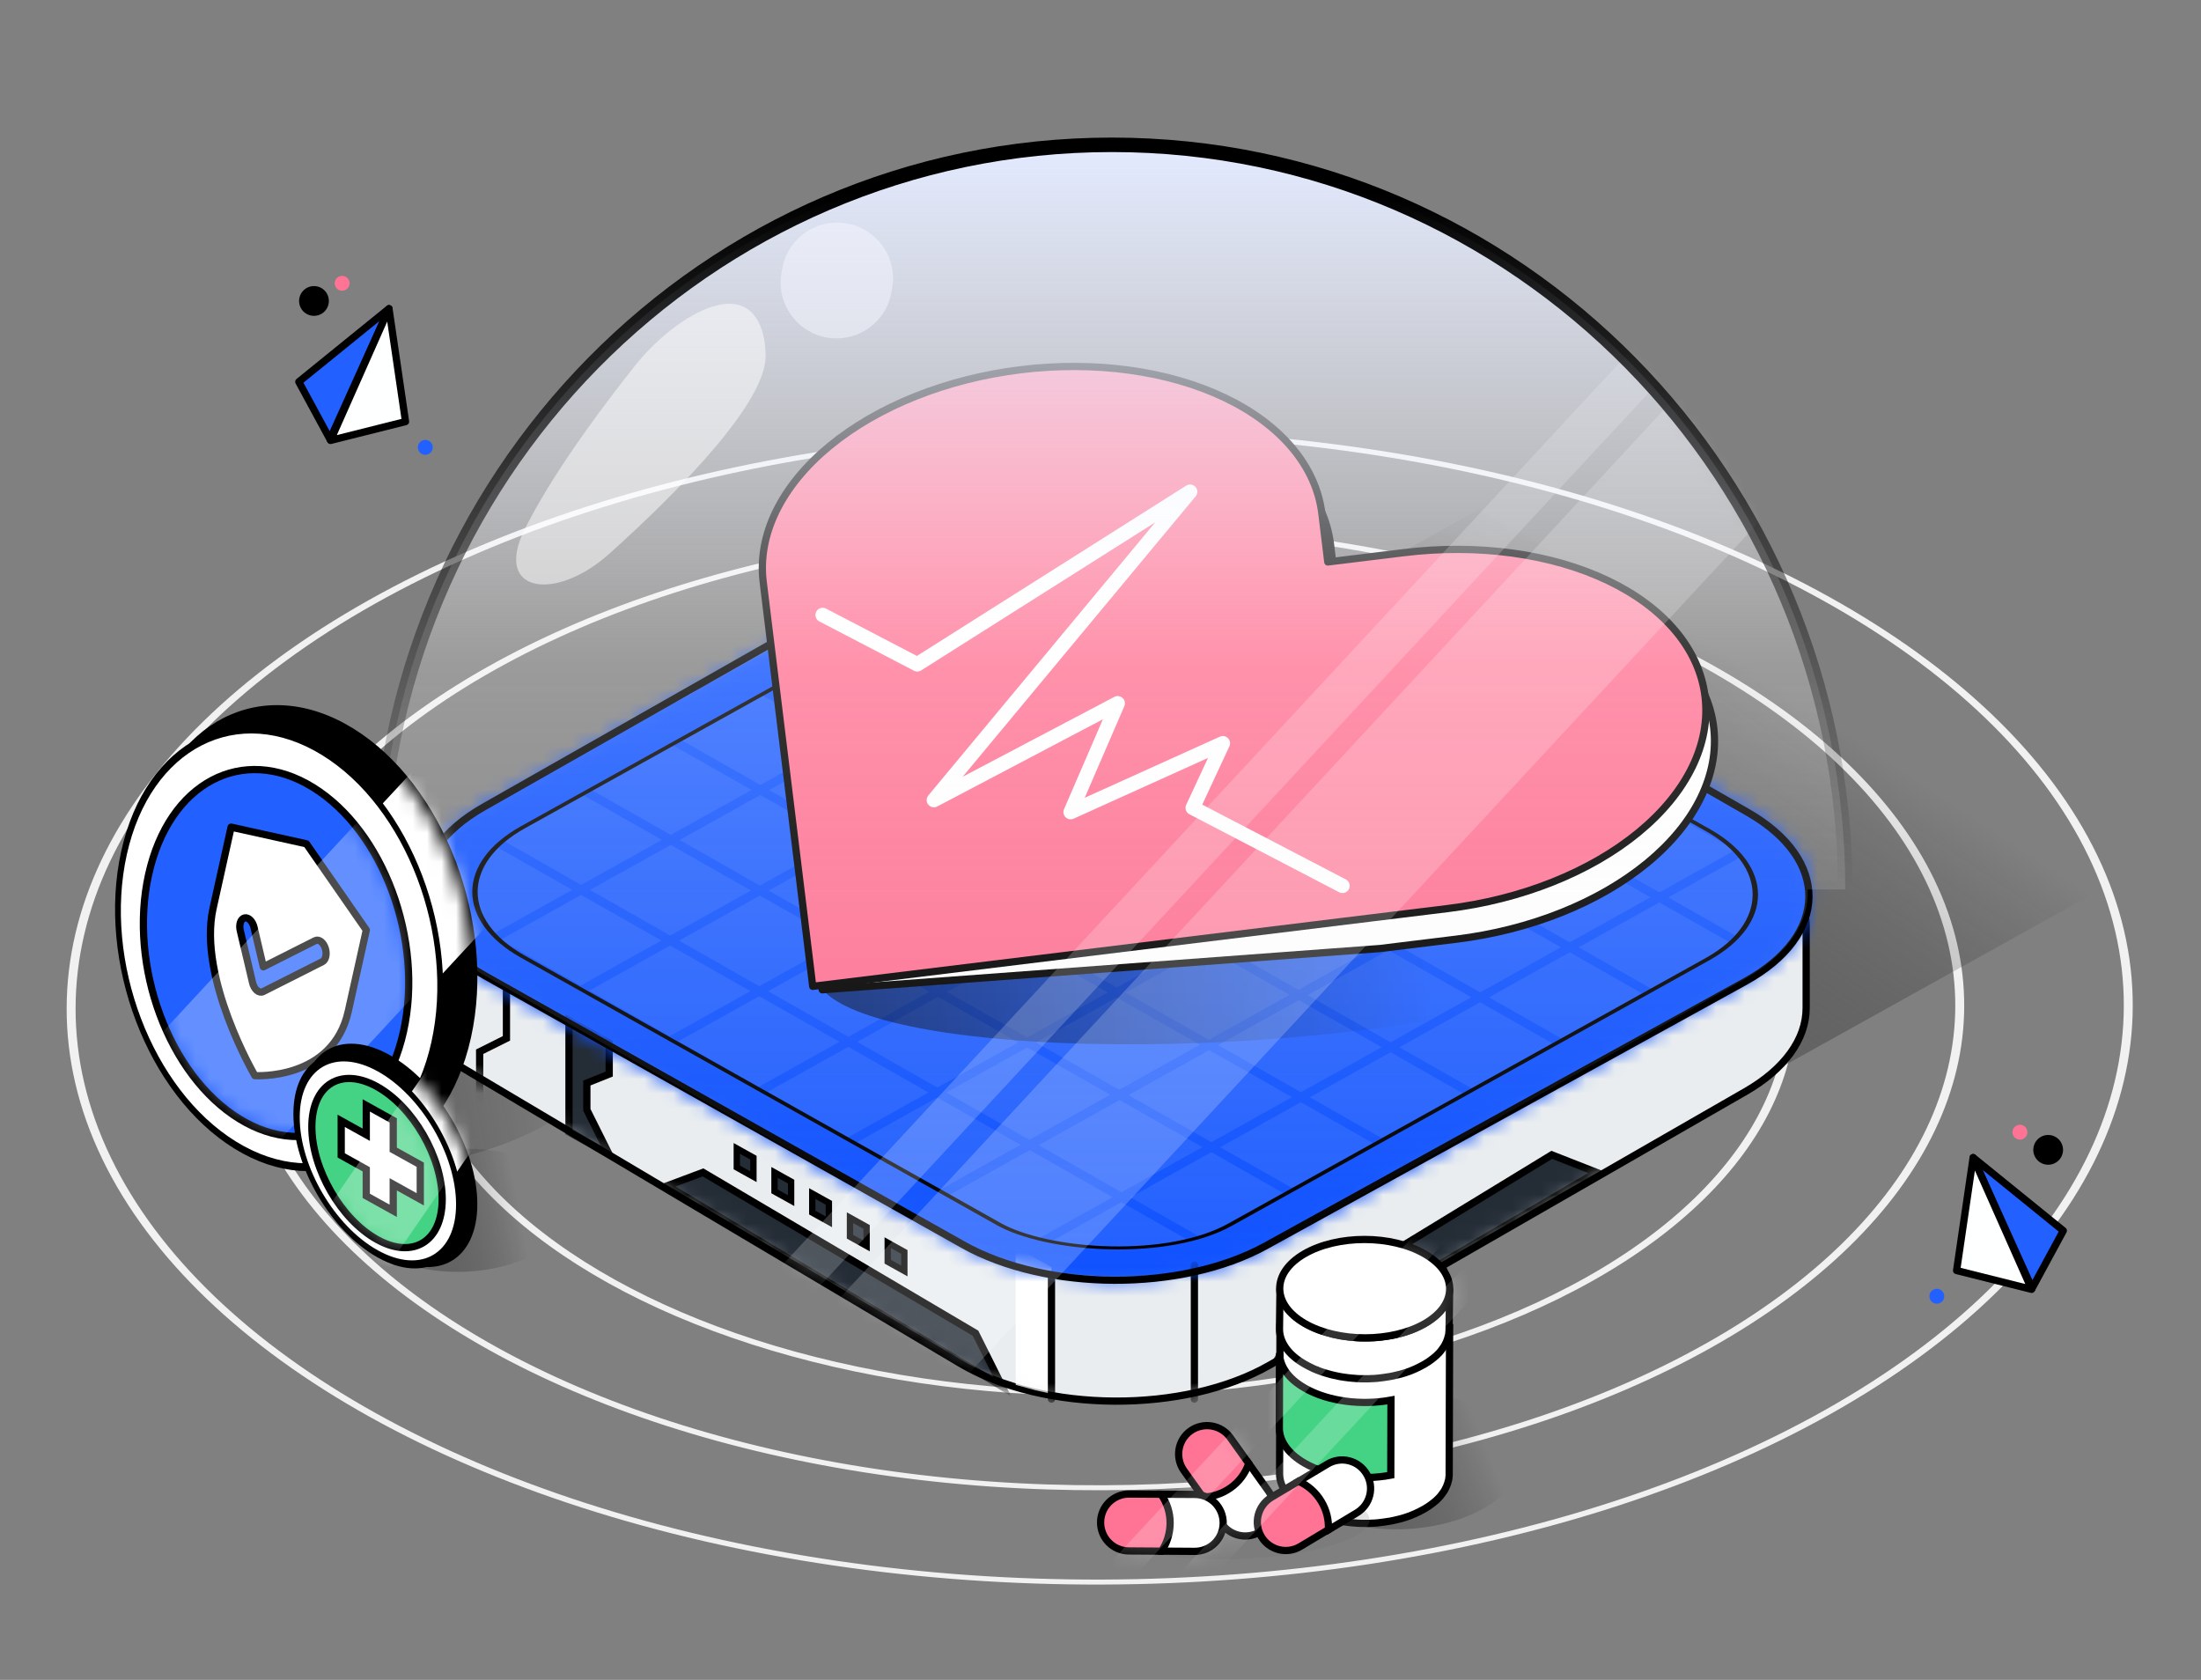 <svg width="152" height="116" viewBox="0 0 152 116" fill="none" xmlns="http://www.w3.org/2000/svg">
<rect x="0" y="0" width="152" height="116" fill="#808080" stroke="none"/>
<g clip-path="url(#clip0_2559_13500)">
<ellipse cx="0.943" cy="0.943" rx="0.943" ry="0.943" transform="matrix(0.874 0.486 -0.872 0.49 75.965 68.724)" stroke="#F1F1F1" stroke-width="0.5"/>
<ellipse cx="10.375" cy="10.375" rx="10.375" ry="10.375" transform="matrix(0.874 0.486 -0.872 0.49 75.951 59.405)" stroke="#F1F1F1" stroke-width="0.5"/>
<ellipse cx="19.807" cy="19.807" rx="19.807" ry="19.807" transform="matrix(0.874 0.486 -0.872 0.49 75.928 50.201)" stroke="#F1F1F1" stroke-width="0.5"/>
<ellipse cx="19.807" cy="19.807" rx="19.807" ry="19.807" transform="matrix(0.874 0.486 -0.872 0.49 75.928 50.201)" stroke="#F1F1F1" stroke-width="0.5"/>
<circle cx="29.239" cy="29.239" r="29.239" transform="matrix(0.874 0.486 -0.872 0.49 75.902 40.996)" stroke="#F1F1F1" stroke-width="0.5"/>
<ellipse cx="38.67" cy="38.67" rx="38.67" ry="38.67" transform="matrix(0.874 0.486 -0.872 0.49 75.88 31.792)" stroke="#F1F1F1" stroke-width="0.5"/>
<circle cx="48.102" cy="48.102" r="48.102" transform="matrix(0.874 0.486 -0.872 0.49 75.855 22.587)" stroke="#F1F1F1" stroke-width="0.5"/>
<circle cx="57.534" cy="57.534" r="57.534" transform="matrix(0.874 0.486 -0.872 0.49 75.83 13.383)" stroke="#F1F1F1" stroke-width="0.5"/>
<rect opacity="0.8" width="32.806" height="51.419" transform="matrix(0.874 -0.486 0.872 0.49 73.442 51.127)" fill="url(#paint0_linear_2559_13500)"/>
<path opacity="0.8" d="M26.281 80.678C34.581 80.359 41.981 76.395 42.811 71.825C43.641 67.254 37.586 63.808 29.286 64.126C20.986 64.445 13.585 68.409 12.755 72.979C11.925 77.55 17.981 80.996 26.281 80.678Z" fill="url(#paint1_linear_2559_13500)"/>
<path d="M26.862 21.314L22.788 30.333L20.636 26.363L26.862 21.314Z" fill="#2260FF" stroke="black" stroke-width="0.5" stroke-linejoin="round"/>
<path d="M26.863 21.315L28.005 29.113L22.825 30.412L26.863 21.315Z" fill="#FEFFFF" stroke="black" stroke-width="0.5" stroke-linejoin="round"/>
<circle cx="21.683" cy="20.782" r="1.028" transform="rotate(-5.494 21.683 20.782)" fill="black"/>
<circle cx="23.63" cy="19.562" r="0.514" transform="rotate(-5.494 23.63 19.562)" fill="#FF7495"/>
<circle cx="29.372" cy="30.891" r="0.514" transform="rotate(-5.494 29.372 30.891)" fill="#2260FF"/>
<path d="M136.265 79.932L140.339 88.952L142.491 84.981L136.265 79.932Z" fill="#2260FF" stroke="black" stroke-width="0.5" stroke-linejoin="round"/>
<path d="M136.264 79.934L135.122 87.732L140.302 89.031L136.264 79.934Z" fill="#FEFFFF" stroke="black" stroke-width="0.5" stroke-linejoin="round"/>
<circle cx="1.028" cy="1.028" r="1.028" transform="matrix(-0.995 -0.096 -0.096 0.995 142.567 78.475)" fill="black"/>
<circle cx="0.514" cy="0.514" r="0.514" transform="matrix(-0.995 -0.096 -0.096 0.995 140.057 77.717)" fill="#FF7495"/>
<circle cx="0.514" cy="0.514" r="0.514" transform="matrix(-0.995 -0.096 -0.096 0.995 134.317 89.046)" fill="#2260FF"/>
<path d="M30.274 72.751C27.677 71.209 26.23 69.172 26.23 67.057L26.23 64.15C26.23 61.722 28.136 59.42 31.445 57.852L67.215 40.905C72.865 38.228 81.2 38.307 86.717 41.089L119.822 57.786C122.947 59.362 124.732 61.604 124.732 63.953L124.732 69.611C124.732 71.763 123.233 73.828 120.554 75.368L87.698 94.253C81.826 97.628 72.087 97.575 66.294 94.136L30.274 72.751Z" fill="#E9EDF0" stroke="black" stroke-width="0.5"/>
<rect width="61.703" height="61.703" rx="12" transform="matrix(0.874 -0.486 0.872 0.49 23.145 61.557)" fill="#2260FF"/>
<mask id="mask0_2559_13500" style="mask-type:alpha" maskUnits="userSpaceOnUse" x="25" y="41" width="104" height="56">
<path d="M30.273 72.751C27.676 71.209 26.229 69.172 26.229 67.058L26.229 64.599C26.229 61.917 28.554 59.405 32.466 57.859L68.541 43.605C73.659 41.582 80.513 41.587 85.646 43.618L121.447 57.778C125.387 59.336 127.731 61.866 127.731 64.559L127.731 67.634C127.731 69.773 126.251 71.826 123.601 73.363L87.696 94.196C81.832 97.598 72.055 97.557 66.243 94.106L30.273 72.751Z" fill="#E9EDF0" stroke="black" stroke-width="0.5"/>
</mask>
<g mask="url(#mask0_2559_13500)">
<path d="M34.975 67.997V71.699L33.124 72.624V76.635" stroke="black" stroke-width="0.5"/>
<path d="M39.294 78.177V70.465L42.071 72.007V74.167L40.528 74.784V76.635L42.071 79.72L39.294 78.177Z" fill="#242C36" stroke="black" stroke-width="0.5"/>
<path d="M67.37 92.061L69.221 95.763L46.082 81.879L48.55 80.954L67.37 92.061Z" fill="#242C36" stroke="black" stroke-width="0.5"/>
<path d="M107.164 79.743L110.252 80.954L88.241 93.84L90.507 89.901L107.164 79.743Z" fill="#242C36" stroke="black" stroke-width="0.5"/>
<path d="M26.336 71.566L27.57 72.305L28.804 72.912V63.34L26.336 61.969V71.566Z" fill="white"/>
<path d="M70.145 95.629L71.501 96L72.614 96.243V87.495L70.145 86.124V95.629Z" fill="white"/>
<path d="M82.485 87.359L82.485 96.614" stroke="black" stroke-width="0.5" stroke-linecap="round"/>
<path d="M28.803 64.911V71.698" stroke="black" stroke-width="0.5" stroke-linecap="round"/>
<path d="M72.614 88.284V96.614" stroke="black" stroke-width="0.5" stroke-linecap="round"/>
</g>
<mask id="mask1_2559_13500" style="mask-type:alpha" maskUnits="userSpaceOnUse" x="28" y="34" width="98" height="55">
<rect width="61.703" height="61.703" rx="12" transform="matrix(0.874 -0.486 0.872 0.49 23.145 61.557)" fill="#767FF7" stroke="#373FEF" stroke-width="0.6"/>
</mask>
<g mask="url(#mask1_2559_13500)">
<path d="M120.242 58.816L65.093 89.559" stroke="#0F52FF" stroke-width="0.6"/>
<path d="M114.107 55.089L58.958 85.833" stroke="#0F52FF" stroke-width="0.6"/>
<path d="M114.107 55.089L58.958 85.833" stroke="#0F52FF" stroke-width="0.6"/>
<path d="M114.107 55.089L58.958 85.833" stroke="#0F52FF" stroke-width="0.6"/>
<path d="M107.524 51.584L52.375 82.328" stroke="#0F52FF" stroke-width="0.6"/>
<path d="M101.383 48.082L46.234 78.826" stroke="#0F52FF" stroke-width="0.6"/>
<path d="M95.24 44.581L40.091 75.325" stroke="#0F52FF" stroke-width="0.6"/>
<path d="M89.097 41.079L33.948 71.823" stroke="#0F52FF" stroke-width="0.6"/>
<path d="M82.953 37.578L27.804 68.321" stroke="#0F52FF" stroke-width="0.6"/>
<rect width="63.577" height="57.006" transform="matrix(0.873 -0.487 0.869 0.494 21.222 64.859)" stroke="#0F52FF" stroke-width="0.6"/>
<path d="M27.856 61.439L77.028 89.403" stroke="#0F52FF" stroke-width="0.6"/>
<path d="M34.046 57.988L83.218 85.952" stroke="#0F52FF" stroke-width="0.6"/>
<path d="M40.231 54.537L89.412 82.486" stroke="#0F52FF" stroke-width="0.6"/>
<path d="M46.417 51.087L95.598 79.036" stroke="#0F52FF" stroke-width="0.6"/>
<path d="M52.605 47.637L101.785 75.585" stroke="#0F52FF" stroke-width="0.6"/>
<path d="M58.793 44.187L107.974 72.135" stroke="#0F52FF" stroke-width="0.6"/>
<path d="M64.978 40.735L114.159 68.684" stroke="#0F52FF" stroke-width="0.6"/>
<path d="M71.164 37.284L120.345 65.233" stroke="#0F52FF" stroke-width="0.6"/>
<rect width="61.703" height="61.703" rx="12" transform="matrix(0.874 -0.486 0.872 0.49 23.145 61.557)" stroke="black" stroke-width="6"/>
<rect width="61.703" height="61.703" rx="12" transform="matrix(0.874 -0.486 0.872 0.49 23.145 61.557)" stroke="#0F52FF" stroke-width="5.4"/>
</g>
<path d="M33.487 67.374C27.757 64.151 27.718 58.958 33.401 55.729L66.334 37.017C72.147 33.714 81.694 33.735 87.499 37.063L120.699 56.095C126.398 59.362 126.321 64.579 120.528 67.772L87.413 86.026C81.614 89.222 72.266 89.188 66.506 85.947L33.487 67.374Z" stroke="black" stroke-width="0.5"/>
<rect width="1.314" height="1.314" transform="matrix(0.874 0.486 0 -1 50.883 80.614)" fill="#242C36" stroke="black" stroke-width="0.5"/>
<rect width="1.314" height="1.314" transform="matrix(0.874 0.486 0 -1 53.486 82.268)" fill="#242C36" stroke="black" stroke-width="0.5"/>
<rect width="1.314" height="1.314" transform="matrix(0.874 0.486 0 -1 56.094 83.731)" fill="#242C36" stroke="black" stroke-width="0.5"/>
<rect width="1.314" height="1.314" transform="matrix(0.874 0.486 0 -1 58.699 85.397)" fill="#242C36" stroke="black" stroke-width="0.5"/>
<rect width="1.314" height="1.314" transform="matrix(0.874 0.486 0 -1 61.305 87.124)" fill="#242C36" stroke="black" stroke-width="0.5"/>
<ellipse opacity="0.5" cx="29.915" cy="6.431" rx="29.915" ry="6.431" transform="matrix(0.998 -0.065 0.065 0.998 55.961 60.933)" fill="url(#paint2_linear_2559_13500)"/>
<path d="M118.343 50.202C118.146 48.587 117.452 47.05 116.3 45.678C115.148 44.305 113.562 43.124 111.63 42.203C109.699 41.281 107.462 40.636 105.045 40.305C102.629 39.975 100.081 39.964 97.548 40.275L92.291 40.919L91.881 37.57C91.482 34.311 89.067 31.434 85.167 29.572C81.267 27.711 76.202 27.017 71.086 27.643C65.969 28.27 61.221 30.166 57.886 32.913C54.551 35.661 52.901 39.036 53.3 42.295L53.711 45.644L56.781 68.347L95.302 65.497L100.558 64.853C103.092 64.543 105.562 63.919 107.827 63.014C110.092 62.11 112.108 60.945 113.759 59.584C115.411 58.223 116.666 56.694 117.452 55.085C118.239 53.475 118.542 51.815 118.343 50.202Z" fill="white"/>
<path d="M118.343 50.202L118.095 50.232L118.095 50.232L118.343 50.202ZM116.3 45.678L116.109 45.839L116.3 45.678ZM111.63 42.203L111.523 42.428L111.63 42.203ZM97.548 40.275L97.578 40.523L97.578 40.523L97.548 40.275ZM92.291 40.919L92.043 40.949C92.06 41.086 92.185 41.184 92.322 41.167L92.291 40.919ZM91.881 37.57L91.633 37.6L91.633 37.6L91.881 37.57ZM53.3 42.295L53.052 42.326L53.3 42.295ZM53.711 45.644L53.462 45.674L53.463 45.678L53.711 45.644ZM56.781 68.347L56.533 68.381C56.551 68.512 56.667 68.606 56.799 68.597L56.781 68.347ZM95.302 65.497L95.32 65.747L95.332 65.745L95.302 65.497ZM100.558 64.853L100.528 64.605L100.528 64.605L100.558 64.853ZM113.759 59.584L113.6 59.391L113.759 59.584ZM118.592 50.171C118.388 48.504 117.671 46.923 116.492 45.517L116.109 45.839C117.233 47.178 117.905 48.671 118.095 50.232L118.592 50.171ZM116.492 45.517C115.313 44.112 113.695 42.911 111.738 41.977L111.523 42.428C113.428 43.338 114.984 44.498 116.109 45.839L116.492 45.517ZM111.738 41.977C109.781 41.043 107.517 40.392 105.079 40.058L105.011 40.553C107.406 40.881 109.618 41.519 111.523 42.428L111.738 41.977ZM105.079 40.058C102.64 39.724 100.071 39.714 97.517 40.027L97.578 40.523C100.091 40.215 102.617 40.225 105.011 40.553L105.079 40.058ZM97.517 40.027L92.261 40.671L92.322 41.167L97.578 40.523L97.517 40.027ZM92.54 40.888L92.129 37.54L91.633 37.6L92.043 40.949L92.54 40.888ZM92.129 37.54C91.717 34.169 89.224 31.232 85.275 29.346L85.059 29.798C88.909 31.636 91.248 34.452 91.633 37.6L92.129 37.54ZM85.275 29.346C81.324 27.461 76.209 26.764 71.055 27.395L71.116 27.892C76.194 27.27 81.21 27.96 85.059 29.798L85.275 29.346ZM71.055 27.395C65.901 28.026 61.106 29.937 57.727 32.721L58.045 33.106C61.337 30.394 66.038 28.514 71.116 27.892L71.055 27.395ZM57.727 32.721C54.349 35.503 52.639 38.955 53.052 42.326L53.548 42.265C53.163 39.117 54.752 35.819 58.045 33.106L57.727 32.721ZM53.052 42.326L53.462 45.674L53.959 45.614L53.548 42.265L53.052 42.326ZM53.463 45.678L56.533 68.381L57.029 68.314L53.958 45.611L53.463 45.678ZM56.799 68.597L95.32 65.747L95.283 65.248L56.762 68.098L56.799 68.597ZM95.332 65.745L100.589 65.102L100.528 64.605L95.271 65.249L95.332 65.745ZM100.589 65.102C103.142 64.789 105.633 64.159 107.919 63.247L107.734 62.782C105.49 63.678 103.041 64.298 100.528 64.605L100.589 65.102ZM107.919 63.247C110.205 62.334 112.244 61.156 113.918 59.777L113.6 59.391C111.971 60.733 109.978 61.886 107.734 62.782L107.919 63.247ZM113.918 59.777C115.592 58.398 116.872 56.842 117.677 55.194L117.228 54.975C116.46 56.547 115.23 58.049 113.6 59.391L113.918 59.777ZM117.677 55.194C118.483 53.546 118.796 51.838 118.592 50.171L118.095 50.232C118.287 51.793 117.995 53.404 117.228 54.975L117.677 55.194Z" fill="black"/>
<path d="M117.749 48.087C117.552 46.473 116.858 44.936 115.706 43.564C114.554 42.191 112.967 41.011 111.036 40.089C109.105 39.167 106.867 38.522 104.451 38.191C102.035 37.861 99.487 37.85 96.954 38.161L91.697 38.805L91.287 35.456C90.888 32.197 88.473 29.32 84.573 27.458C80.673 25.596 75.608 24.903 70.491 25.529C65.375 26.156 60.627 28.052 57.292 30.799C53.956 33.547 52.307 36.922 52.706 40.181L53.116 43.53L56.127 68.109L94.707 63.383L99.964 62.739C102.497 62.429 104.967 61.805 107.232 60.901C109.497 59.996 111.513 58.831 113.165 57.47C114.817 56.109 116.072 54.58 116.858 52.971C117.645 51.361 117.947 49.701 117.749 48.087Z" fill="#FF7495" stroke="black" stroke-width="0.5" stroke-linecap="round" stroke-linejoin="round"/>
<path d="M56.814 42.467L63.347 45.87L82.186 33.955L64.495 55.246L77.187 48.564L73.939 56.075L84.448 51.324L82.372 55.782L92.71 61.167" stroke="white" stroke-linecap="round" stroke-linejoin="round"/>
<mask id="mask2_2559_13500" style="mask-type:alpha" maskUnits="userSpaceOnUse" x="24" y="10" width="106" height="87">
<path fill-rule="evenodd" clip-rule="evenodd" d="M26.202 58.828C27.532 31.634 49.67 10 76.787 10C104.759 10 127.434 33.021 127.434 61.419H126.798L128.468 64.634C130 67.583 128.566 70.766 124.732 72.928L87.377 93.991C81.604 97.246 72.258 97.221 66.503 93.936L28.449 72.21C25.066 70.279 23.54 67.538 24.358 64.861L26.202 58.828Z" fill="#D9D9D9"/>
</mask>
<g mask="url(#mask2_2559_13500)">
<rect opacity="0.2" width="11.607" height="98.75" transform="matrix(-0.522 -0.715 0.746 -0.804 60.475 101.785)" fill="white"/>
<rect opacity="0.2" width="3.322" height="98.75" transform="matrix(-0.522 -0.715 0.746 -0.804 51.734 94.072)" fill="white"/>
</g>
<path opacity="0.8" d="M96.977 105.589C101.535 105.408 105.146 103.159 105.043 100.566C104.94 97.972 101.162 96.017 96.604 96.198C92.046 96.379 88.435 98.627 88.538 101.221C88.641 103.814 92.419 105.77 96.977 105.589Z" fill="url(#paint3_linear_2559_13500)"/>
<path d="M99.612 91.662C99.604 91.677 99.597 91.684 99.583 91.698C99.532 91.756 99.482 91.821 99.432 91.879C99.417 91.893 99.403 91.907 99.388 91.922C99.345 91.965 99.302 92.008 99.259 92.051C99.237 92.073 99.216 92.094 99.194 92.109C99.165 92.13 99.136 92.159 99.108 92.181C99.079 92.202 99.057 92.224 99.028 92.246C99 92.267 98.971 92.296 98.935 92.318C98.906 92.339 98.877 92.361 98.849 92.382C98.82 92.404 98.784 92.426 98.748 92.454C98.719 92.476 98.683 92.498 98.654 92.519C98.618 92.541 98.582 92.562 98.546 92.584C98.503 92.613 98.46 92.641 98.409 92.67C98.323 92.721 98.229 92.771 98.136 92.814C98.107 92.829 98.085 92.843 98.057 92.858C97.985 92.894 97.913 92.93 97.841 92.958C97.819 92.973 97.79 92.98 97.769 92.994C97.675 93.037 97.574 93.073 97.474 93.117C97.459 93.124 97.438 93.131 97.423 93.138C97.337 93.167 97.258 93.196 97.171 93.225C97.135 93.239 97.099 93.246 97.063 93.261C97.013 93.275 96.97 93.289 96.919 93.304C96.876 93.318 96.84 93.325 96.797 93.34C96.746 93.354 96.696 93.369 96.653 93.376C96.61 93.383 96.574 93.397 96.531 93.405C96.48 93.419 96.43 93.426 96.379 93.441C96.336 93.448 96.293 93.462 96.257 93.469C96.207 93.477 96.156 93.491 96.106 93.498C96.07 93.505 96.027 93.513 95.991 93.52C95.883 93.541 95.767 93.556 95.659 93.57C95.645 93.57 95.631 93.577 95.609 93.577C95.516 93.592 95.415 93.599 95.314 93.613C95.278 93.621 95.242 93.621 95.199 93.628C95.134 93.635 95.076 93.642 95.012 93.642C94.968 93.642 94.932 93.649 94.889 93.649C94.824 93.656 94.76 93.656 94.695 93.656C94.659 93.656 94.623 93.656 94.587 93.664C94.529 93.664 94.472 93.664 94.414 93.664C94.371 93.664 94.335 93.664 94.292 93.664C94.234 93.664 94.169 93.664 94.112 93.664C94.076 93.664 94.04 93.664 94.004 93.664C93.946 93.664 93.889 93.656 93.838 93.656C93.802 93.656 93.759 93.656 93.723 93.649C93.665 93.649 93.601 93.642 93.543 93.635C93.507 93.635 93.478 93.628 93.442 93.628C93.37 93.621 93.298 93.613 93.226 93.606C93.205 93.606 93.183 93.599 93.162 93.599C93.068 93.592 92.974 93.577 92.881 93.563C92.866 93.563 92.852 93.556 92.845 93.556C92.766 93.541 92.679 93.534 92.6 93.52C92.564 93.513 92.535 93.505 92.499 93.498C92.442 93.484 92.377 93.477 92.319 93.462C92.29 93.455 92.254 93.448 92.226 93.441C92.161 93.426 92.096 93.412 92.031 93.397C91.995 93.39 91.959 93.376 91.923 93.369C91.866 93.354 91.801 93.34 91.743 93.318C91.707 93.311 91.679 93.297 91.643 93.289C91.549 93.261 91.455 93.232 91.362 93.203C91.347 93.196 91.326 93.196 91.311 93.189C91.204 93.153 91.103 93.117 91.002 93.073C90.959 93.059 90.923 93.037 90.879 93.023C90.844 93.009 90.815 92.994 90.779 92.98C90.736 92.958 90.685 92.937 90.642 92.922C90.613 92.908 90.584 92.894 90.556 92.879C90.505 92.858 90.455 92.829 90.412 92.807C90.39 92.793 90.361 92.785 90.34 92.771C90.268 92.735 90.196 92.692 90.131 92.656C89.613 92.354 89.209 92.008 88.929 91.641H88.396L88.367 101.755C88.367 102.633 88.943 103.512 90.102 104.174C90.174 104.217 90.239 104.253 90.311 104.289C90.332 104.303 90.361 104.311 90.383 104.325C90.433 104.347 90.484 104.375 90.527 104.397C90.556 104.411 90.584 104.426 90.613 104.44C90.656 104.462 90.707 104.483 90.75 104.505C90.779 104.519 90.815 104.534 90.851 104.548C90.879 104.563 90.915 104.577 90.944 104.584C90.951 104.591 90.966 104.591 90.973 104.599C91.074 104.642 91.182 104.678 91.283 104.714C91.297 104.721 91.319 104.721 91.333 104.728C91.427 104.757 91.52 104.786 91.614 104.815C91.628 104.822 91.643 104.822 91.657 104.829C91.671 104.836 91.693 104.836 91.715 104.843C91.772 104.858 91.83 104.872 91.894 104.894C91.93 104.901 91.966 104.915 92.002 104.922C92.067 104.937 92.132 104.951 92.197 104.966C92.219 104.973 92.247 104.98 92.269 104.98C92.276 104.98 92.283 104.98 92.29 104.987C92.348 105.002 92.413 105.009 92.47 105.023C92.506 105.03 92.535 105.038 92.571 105.045C92.65 105.059 92.73 105.074 92.809 105.081C92.823 105.081 92.838 105.088 92.852 105.088C92.946 105.102 93.039 105.11 93.133 105.124C93.154 105.124 93.176 105.131 93.198 105.131C93.269 105.138 93.341 105.146 93.413 105.153H93.421C93.457 105.153 93.486 105.16 93.522 105.16C93.579 105.167 93.644 105.167 93.701 105.174C93.737 105.174 93.781 105.174 93.817 105.182C93.874 105.182 93.932 105.189 93.982 105.189C93.989 105.189 93.989 105.189 93.997 105.189C94.025 105.189 94.061 105.189 94.09 105.189C94.148 105.189 94.213 105.189 94.27 105.189C94.313 105.189 94.349 105.189 94.392 105.189C94.45 105.189 94.508 105.189 94.565 105.189C94.573 105.189 94.587 105.189 94.594 105.189C94.623 105.189 94.644 105.189 94.673 105.182C94.738 105.182 94.803 105.174 94.868 105.174C94.904 105.174 94.947 105.167 94.983 105.167C95.048 105.16 95.112 105.16 95.17 105.153C95.192 105.153 95.213 105.153 95.235 105.146C95.249 105.146 95.263 105.138 95.278 105.138C95.379 105.131 95.472 105.117 95.573 105.102C95.588 105.102 95.602 105.095 95.616 105.095C95.724 105.081 95.839 105.059 95.947 105.045C95.955 105.045 95.969 105.045 95.976 105.038C96.005 105.03 96.034 105.023 96.063 105.023C96.113 105.016 96.163 105.002 96.214 104.994C96.257 104.987 96.293 104.98 96.336 104.966C96.386 104.951 96.437 104.944 96.487 104.93C96.531 104.922 96.567 104.908 96.61 104.901C96.66 104.886 96.71 104.872 96.754 104.865C96.797 104.85 96.833 104.843 96.876 104.829C96.926 104.815 96.97 104.8 97.02 104.786C97.042 104.779 97.063 104.771 97.085 104.764C97.099 104.757 97.114 104.757 97.128 104.75C97.214 104.721 97.301 104.692 97.38 104.663C97.394 104.656 97.416 104.649 97.43 104.642C97.531 104.606 97.625 104.563 97.725 104.519C97.747 104.505 97.776 104.498 97.797 104.483C97.87 104.447 97.941 104.419 98.013 104.383C98.042 104.368 98.064 104.354 98.093 104.339C98.186 104.289 98.273 104.246 98.366 104.195C98.388 104.181 98.417 104.167 98.438 104.152C98.46 104.138 98.481 104.123 98.503 104.109C98.539 104.087 98.575 104.066 98.611 104.044C98.64 104.023 98.676 104.001 98.704 103.979C98.74 103.958 98.769 103.936 98.805 103.907C98.834 103.886 98.863 103.864 98.892 103.843C98.921 103.821 98.957 103.792 98.985 103.771C99.014 103.749 99.043 103.727 99.064 103.706C99.093 103.684 99.122 103.656 99.151 103.634C99.165 103.627 99.172 103.612 99.187 103.605C99.194 103.598 99.208 103.584 99.216 103.576C99.259 103.533 99.309 103.49 99.345 103.447C99.36 103.432 99.374 103.418 99.388 103.404C99.439 103.346 99.496 103.288 99.54 103.224L99.547 103.216C99.561 103.202 99.568 103.188 99.576 103.173C99.604 103.137 99.633 103.101 99.662 103.058C99.676 103.036 99.691 103.015 99.705 102.993C99.727 102.957 99.748 102.921 99.77 102.892C99.777 102.885 99.784 102.871 99.784 102.864C99.791 102.849 99.799 102.835 99.806 102.82C99.82 102.792 99.835 102.763 99.849 102.734C99.864 102.712 99.871 102.684 99.885 102.662C99.9 102.633 99.914 102.605 99.921 102.576C99.928 102.561 99.936 102.547 99.936 102.533C99.943 102.518 99.943 102.511 99.95 102.497C99.957 102.468 99.972 102.439 99.979 102.41C99.986 102.381 99.993 102.36 100 102.331C100.007 102.302 100.015 102.273 100.022 102.245C100.022 102.23 100.029 102.216 100.036 102.201C100.036 102.194 100.036 102.18 100.043 102.173C100.051 102.144 100.051 102.115 100.058 102.086C100.065 102.057 100.065 102.036 100.065 102.007C100.065 101.978 100.072 101.949 100.072 101.921C100.072 101.906 100.072 101.885 100.079 101.87C100.079 101.856 100.079 101.834 100.079 101.82L100.108 91.677H99.612V91.662Z" fill="white" stroke="black" stroke-width="0.5"/>
<path d="M88.365 93.426C88.365 94.304 88.941 95.182 90.1 95.845C91.72 96.78 94.038 97.054 96.06 96.68L96.046 101.863C94.016 102.244 91.698 101.963 90.085 101.028C88.927 100.358 88.351 99.48 88.351 98.609L88.365 93.426Z" fill="#44D384" stroke="black" stroke-width="0.5" stroke-miterlimit="10"/>
<path d="M100.109 89.107C100.109 89.135 100.109 89.164 100.101 89.193C100.101 89.222 100.094 89.243 100.094 89.272C100.087 89.301 100.087 89.33 100.08 89.359C100.073 89.388 100.073 89.409 100.065 89.438C100.058 89.467 100.051 89.496 100.044 89.524C100.037 89.553 100.029 89.575 100.022 89.603C100.015 89.632 100.001 89.661 99.993 89.69C99.986 89.719 99.972 89.74 99.965 89.769C99.95 89.798 99.943 89.827 99.929 89.855C99.914 89.877 99.907 89.906 99.893 89.927C99.878 89.956 99.864 89.985 99.85 90.014C99.835 90.035 99.821 90.064 99.806 90.086C99.785 90.122 99.763 90.158 99.742 90.186C99.727 90.208 99.713 90.23 99.698 90.251C99.669 90.287 99.641 90.331 99.619 90.367C99.605 90.381 99.597 90.403 99.583 90.417C99.533 90.475 99.482 90.539 99.432 90.597C99.418 90.611 99.403 90.626 99.389 90.64C99.346 90.683 99.302 90.726 99.259 90.77C99.238 90.791 99.216 90.813 99.194 90.827C99.166 90.849 99.137 90.878 99.108 90.899C99.079 90.921 99.058 90.942 99.029 90.964C99 90.986 98.971 91.014 98.935 91.036C98.906 91.058 98.878 91.079 98.849 91.101C98.82 91.122 98.784 91.144 98.748 91.173C98.719 91.194 98.683 91.216 98.654 91.238C98.618 91.259 98.582 91.281 98.546 91.302C98.503 91.331 98.46 91.36 98.41 91.389C98.323 91.439 98.23 91.49 98.136 91.533C98.107 91.547 98.086 91.561 98.057 91.576C97.985 91.612 97.913 91.648 97.841 91.677C97.819 91.691 97.791 91.698 97.769 91.713C97.675 91.756 97.575 91.792 97.474 91.835C97.46 91.842 97.438 91.849 97.424 91.857C97.337 91.885 97.258 91.914 97.172 91.943C97.136 91.957 97.1 91.965 97.064 91.979C97.013 91.993 96.97 92.008 96.92 92.022C96.876 92.037 96.84 92.044 96.797 92.058C96.747 92.073 96.696 92.087 96.653 92.094C96.61 92.101 96.574 92.116 96.531 92.123C96.481 92.137 96.43 92.145 96.38 92.159C96.337 92.166 96.293 92.181 96.257 92.188C96.207 92.195 96.156 92.209 96.106 92.217C96.07 92.224 96.027 92.231 95.991 92.238C95.883 92.26 95.768 92.274 95.66 92.289C95.645 92.289 95.631 92.296 95.609 92.296C95.516 92.31 95.415 92.317 95.314 92.332C95.278 92.339 95.242 92.339 95.199 92.346C95.134 92.353 95.077 92.361 95.012 92.361C94.969 92.361 94.933 92.368 94.89 92.368C94.825 92.375 94.76 92.375 94.695 92.375C94.659 92.375 94.623 92.375 94.587 92.382C94.53 92.382 94.472 92.382 94.415 92.382C94.371 92.382 94.335 92.382 94.292 92.382C94.234 92.382 94.17 92.382 94.112 92.382C94.076 92.382 94.04 92.382 94.004 92.382C93.947 92.382 93.889 92.375 93.839 92.375C93.803 92.375 93.759 92.375 93.723 92.368C93.666 92.368 93.601 92.361 93.543 92.353C93.507 92.353 93.479 92.346 93.443 92.346C93.371 92.339 93.299 92.332 93.227 92.325C93.205 92.325 93.183 92.317 93.162 92.317C93.068 92.31 92.975 92.296 92.881 92.281C92.867 92.281 92.852 92.274 92.845 92.274C92.766 92.26 92.68 92.253 92.6 92.238C92.564 92.231 92.536 92.224 92.5 92.217C92.442 92.202 92.377 92.195 92.32 92.181C92.291 92.173 92.255 92.166 92.226 92.159C92.161 92.145 92.097 92.13 92.032 92.116C91.996 92.109 91.96 92.094 91.924 92.087C91.866 92.073 91.801 92.058 91.744 92.037C91.708 92.029 91.679 92.015 91.643 92.008C91.549 91.979 91.456 91.95 91.362 91.921C91.348 91.914 91.326 91.914 91.312 91.907C91.204 91.871 91.103 91.835 91.002 91.792C90.959 91.778 90.923 91.756 90.88 91.742C90.844 91.727 90.815 91.713 90.779 91.698C90.736 91.677 90.686 91.655 90.642 91.641C90.614 91.626 90.585 91.612 90.556 91.597C90.506 91.576 90.455 91.547 90.412 91.525C90.39 91.511 90.362 91.504 90.34 91.49C90.268 91.454 90.196 91.41 90.131 91.374C88.972 90.705 88.396 89.827 88.396 88.956L88.36 91.77C88.36 92.648 88.936 93.527 90.095 94.189C90.167 94.232 90.232 94.268 90.304 94.304C90.326 94.319 90.354 94.326 90.376 94.34C90.426 94.362 90.477 94.391 90.52 94.412C90.549 94.427 90.578 94.441 90.606 94.455C90.65 94.477 90.7 94.499 90.743 94.52C90.772 94.535 90.808 94.549 90.844 94.563C90.873 94.578 90.909 94.592 90.938 94.599C90.945 94.606 90.959 94.606 90.966 94.614C91.067 94.657 91.175 94.693 91.276 94.729C91.29 94.736 91.312 94.736 91.326 94.743C91.42 94.772 91.513 94.801 91.607 94.83C91.621 94.837 91.636 94.837 91.65 94.844C91.665 94.851 91.686 94.851 91.708 94.859C91.765 94.873 91.823 94.887 91.888 94.909C91.924 94.916 91.96 94.93 91.996 94.938C92.061 94.952 92.125 94.966 92.19 94.981C92.212 94.988 92.24 94.995 92.262 94.995C92.269 94.995 92.276 94.995 92.284 95.002C92.341 95.017 92.406 95.024 92.464 95.038C92.5 95.046 92.528 95.053 92.564 95.06C92.644 95.075 92.723 95.089 92.802 95.096C92.816 95.096 92.831 95.103 92.845 95.103C92.939 95.118 93.032 95.125 93.126 95.139C93.147 95.139 93.169 95.146 93.191 95.146C93.263 95.154 93.335 95.161 93.407 95.168H93.414C93.45 95.168 93.479 95.175 93.515 95.175C93.572 95.182 93.637 95.182 93.695 95.19C93.731 95.19 93.774 95.19 93.81 95.197C93.867 95.197 93.925 95.204 93.975 95.204C93.983 95.204 93.983 95.204 93.99 95.204C94.019 95.204 94.055 95.204 94.083 95.204C94.141 95.204 94.206 95.204 94.263 95.204C94.306 95.204 94.343 95.204 94.386 95.204C94.443 95.204 94.501 95.204 94.558 95.204C94.566 95.204 94.58 95.204 94.587 95.204C94.616 95.204 94.638 95.204 94.666 95.197C94.731 95.197 94.796 95.19 94.861 95.19C94.897 95.19 94.94 95.182 94.976 95.182C95.041 95.175 95.106 95.175 95.163 95.168C95.185 95.168 95.206 95.168 95.228 95.161C95.242 95.161 95.257 95.154 95.271 95.154C95.372 95.146 95.466 95.132 95.566 95.118C95.581 95.118 95.595 95.11 95.609 95.11C95.717 95.096 95.833 95.075 95.941 95.06C95.948 95.06 95.962 95.06 95.969 95.053C95.998 95.046 96.027 95.038 96.056 95.038C96.106 95.031 96.156 95.017 96.207 95.01C96.25 95.002 96.286 94.995 96.329 94.981C96.38 94.966 96.43 94.959 96.481 94.945C96.524 94.938 96.56 94.923 96.603 94.916C96.653 94.902 96.704 94.887 96.747 94.88C96.79 94.866 96.826 94.859 96.869 94.844C96.92 94.83 96.963 94.815 97.013 94.801C97.035 94.794 97.056 94.787 97.078 94.779C97.092 94.772 97.107 94.772 97.121 94.765C97.207 94.736 97.294 94.707 97.373 94.678C97.388 94.671 97.409 94.664 97.424 94.657C97.524 94.621 97.618 94.578 97.719 94.535C97.74 94.52 97.769 94.513 97.791 94.499C97.863 94.463 97.935 94.434 98.007 94.398C98.035 94.383 98.057 94.369 98.086 94.355C98.179 94.304 98.266 94.261 98.359 94.211C98.381 94.196 98.41 94.182 98.431 94.167C98.453 94.153 98.475 94.139 98.496 94.124C98.532 94.103 98.568 94.081 98.604 94.059C98.633 94.038 98.669 94.016 98.698 93.995C98.734 93.973 98.763 93.951 98.799 93.923C98.827 93.901 98.856 93.879 98.885 93.858C98.914 93.836 98.95 93.808 98.978 93.786C99.007 93.764 99.036 93.743 99.058 93.721C99.086 93.7 99.115 93.671 99.144 93.649C99.158 93.642 99.166 93.627 99.18 93.62C99.187 93.613 99.202 93.599 99.209 93.591C99.252 93.548 99.302 93.505 99.338 93.462C99.353 93.448 99.367 93.433 99.382 93.419C99.432 93.361 99.49 93.304 99.533 93.239L99.54 93.232C99.554 93.217 99.561 93.203 99.569 93.188C99.597 93.152 99.626 93.116 99.655 93.073C99.669 93.052 99.684 93.03 99.698 93.008C99.72 92.972 99.742 92.936 99.763 92.908C99.77 92.9 99.778 92.886 99.778 92.879C99.785 92.865 99.792 92.85 99.799 92.836C99.814 92.807 99.828 92.778 99.842 92.749C99.857 92.728 99.864 92.699 99.878 92.677C99.893 92.648 99.907 92.62 99.914 92.591C99.921 92.576 99.929 92.562 99.929 92.548C99.936 92.533 99.936 92.526 99.943 92.512C99.95 92.483 99.965 92.454 99.972 92.425C99.979 92.397 99.986 92.375 99.993 92.346C100.001 92.317 100.008 92.289 100.015 92.26C100.015 92.245 100.022 92.231 100.029 92.217C100.029 92.209 100.029 92.195 100.037 92.188C100.044 92.159 100.044 92.13 100.051 92.101C100.051 92.073 100.058 92.051 100.058 92.022C100.058 91.993 100.065 91.965 100.065 91.936C100.065 91.921 100.065 91.9 100.073 91.885C100.073 91.871 100.073 91.849 100.073 91.835L100.109 89.02C100.116 89.042 100.116 89.071 100.109 89.107Z" fill="white" stroke="black" stroke-width="0.5" stroke-miterlimit="10"/>
<path d="M98.38 86.58C100.683 87.905 100.69 90.064 98.408 91.389C96.126 92.713 92.405 92.713 90.108 91.389C87.812 90.064 87.797 87.905 90.079 86.58C92.369 85.256 96.083 85.256 98.38 86.58Z" fill="white" stroke="black" stroke-width="0.5" stroke-miterlimit="10"/>
<path opacity="0.2" d="M85.695 107.643C90.656 107.446 94.636 106.227 94.584 104.921C94.532 103.614 90.468 102.714 85.507 102.911C80.546 103.108 76.566 104.327 76.617 105.634C76.669 106.94 80.733 107.84 85.695 107.643Z" fill="#727272"/>
<path d="M87.598 102.963L86.238 101.055L83.07 103.381L84.395 105.238C85.021 106.123 86.252 106.325 87.138 105.699C88.023 105.072 88.225 103.849 87.598 102.963Z" fill="white" stroke="black" stroke-width="0.5" stroke-miterlimit="10"/>
<path d="M82.221 98.803C81.335 99.429 81.134 100.66 81.76 101.545L83.07 103.381C83.733 103.359 84.395 103.151 84.978 102.74C85.59 102.308 86.014 101.711 86.238 101.056L84.963 99.27C84.337 98.385 83.106 98.176 82.221 98.803Z" fill="#FF7495" stroke="black" stroke-width="0.5" stroke-miterlimit="10"/>
<path d="M82.522 103.193L80.183 103.179L80.211 107.109L82.493 107.124C83.58 107.131 84.466 106.26 84.473 105.173C84.48 104.086 83.609 103.201 82.522 103.193Z" fill="white" stroke="black" stroke-width="0.5" stroke-miterlimit="10"/>
<path d="M76.007 105.115C76 106.202 76.871 107.088 77.958 107.095L80.211 107.11C80.585 106.562 80.801 105.9 80.808 105.187C80.816 104.439 80.578 103.748 80.182 103.179L77.987 103.165C76.9 103.157 76.014 104.028 76.007 105.115Z" fill="#FF7495" stroke="black" stroke-width="0.5" stroke-miterlimit="10"/>
<path d="M91.679 101.092L89.671 102.294L91.737 105.641L93.695 104.468C94.624 103.913 94.933 102.704 94.372 101.775C93.817 100.84 92.615 100.53 91.679 101.092Z" fill="white" stroke="black" stroke-width="0.5" stroke-miterlimit="10"/>
<path d="M87.11 106.109C87.664 107.037 88.873 107.347 89.802 106.785L91.738 105.626C91.774 104.964 91.616 104.287 91.249 103.676C90.867 103.035 90.306 102.56 89.672 102.279L87.786 103.402C86.858 103.971 86.548 105.18 87.11 106.109Z" fill="#FF7495" stroke="black" stroke-width="0.5" stroke-miterlimit="10"/>
<mask id="mask3_2559_13500" style="mask-type:alpha" maskUnits="userSpaceOnUse" x="75" y="85" width="31" height="23">
<path opacity="0.8" d="M96.977 105.589C101.535 105.408 105.146 103.159 105.043 100.566C104.94 97.972 101.162 96.017 96.604 96.198C92.046 96.379 88.435 98.627 88.538 101.221C88.641 103.814 92.419 105.77 96.977 105.589Z" fill="url(#paint4_linear_2559_13500)"/>
<path d="M99.612 91.662C99.604 91.677 99.597 91.684 99.583 91.698C99.532 91.756 99.482 91.821 99.432 91.879C99.417 91.893 99.403 91.907 99.388 91.922C99.345 91.965 99.302 92.008 99.259 92.051C99.237 92.073 99.216 92.094 99.194 92.109C99.165 92.13 99.136 92.159 99.108 92.181C99.079 92.202 99.057 92.224 99.028 92.246C99 92.267 98.971 92.296 98.935 92.318C98.906 92.339 98.877 92.361 98.849 92.382C98.82 92.404 98.784 92.426 98.748 92.454C98.719 92.476 98.683 92.498 98.654 92.519C98.618 92.541 98.582 92.562 98.546 92.584C98.503 92.613 98.46 92.641 98.409 92.67C98.323 92.721 98.229 92.771 98.136 92.814C98.107 92.829 98.085 92.843 98.057 92.858C97.985 92.894 97.913 92.93 97.841 92.958C97.819 92.973 97.79 92.98 97.769 92.994C97.675 93.037 97.574 93.073 97.474 93.117C97.459 93.124 97.438 93.131 97.423 93.138C97.337 93.167 97.258 93.196 97.171 93.225C97.135 93.239 97.099 93.246 97.063 93.261C97.013 93.275 96.97 93.289 96.919 93.304C96.876 93.318 96.84 93.325 96.797 93.34C96.746 93.354 96.696 93.369 96.653 93.376C96.61 93.383 96.574 93.397 96.531 93.405C96.48 93.419 96.43 93.426 96.379 93.441C96.336 93.448 96.293 93.462 96.257 93.469C96.207 93.477 96.156 93.491 96.106 93.498C96.07 93.505 96.027 93.513 95.991 93.52C95.883 93.541 95.767 93.556 95.659 93.57C95.645 93.57 95.631 93.577 95.609 93.577C95.516 93.592 95.415 93.599 95.314 93.613C95.278 93.621 95.242 93.621 95.199 93.628C95.134 93.635 95.076 93.642 95.012 93.642C94.968 93.642 94.932 93.649 94.889 93.649C94.824 93.656 94.76 93.656 94.695 93.656C94.659 93.656 94.623 93.656 94.587 93.664C94.529 93.664 94.472 93.664 94.414 93.664C94.371 93.664 94.335 93.664 94.292 93.664C94.234 93.664 94.169 93.664 94.112 93.664C94.076 93.664 94.04 93.664 94.004 93.664C93.946 93.664 93.889 93.656 93.838 93.656C93.802 93.656 93.759 93.656 93.723 93.649C93.665 93.649 93.601 93.642 93.543 93.635C93.507 93.635 93.478 93.628 93.442 93.628C93.37 93.621 93.298 93.613 93.226 93.606C93.205 93.606 93.183 93.599 93.162 93.599C93.068 93.592 92.974 93.577 92.881 93.563C92.866 93.563 92.852 93.556 92.845 93.556C92.766 93.541 92.679 93.534 92.6 93.52C92.564 93.513 92.535 93.505 92.499 93.498C92.442 93.484 92.377 93.477 92.319 93.462C92.29 93.455 92.254 93.448 92.226 93.441C92.161 93.426 92.096 93.412 92.031 93.397C91.995 93.39 91.959 93.376 91.923 93.369C91.866 93.354 91.801 93.34 91.743 93.318C91.707 93.311 91.679 93.297 91.643 93.289C91.549 93.261 91.455 93.232 91.362 93.203C91.347 93.196 91.326 93.196 91.311 93.189C91.204 93.153 91.103 93.117 91.002 93.073C90.959 93.059 90.923 93.037 90.879 93.023C90.844 93.009 90.815 92.994 90.779 92.98C90.736 92.958 90.685 92.937 90.642 92.922C90.613 92.908 90.584 92.894 90.556 92.879C90.505 92.858 90.455 92.829 90.412 92.807C90.39 92.793 90.361 92.785 90.34 92.771C90.268 92.735 90.196 92.692 90.131 92.656C89.613 92.354 89.209 92.008 88.929 91.641H88.396L88.367 101.755C88.367 102.633 88.943 103.512 90.102 104.174C90.174 104.217 90.239 104.253 90.311 104.289C90.332 104.303 90.361 104.311 90.383 104.325C90.433 104.347 90.484 104.375 90.527 104.397C90.556 104.411 90.584 104.426 90.613 104.44C90.656 104.462 90.707 104.483 90.75 104.505C90.779 104.519 90.815 104.534 90.851 104.548C90.879 104.563 90.915 104.577 90.944 104.584C90.951 104.591 90.966 104.591 90.973 104.599C91.074 104.642 91.182 104.678 91.283 104.714C91.297 104.721 91.319 104.721 91.333 104.728C91.427 104.757 91.52 104.786 91.614 104.815C91.628 104.822 91.643 104.822 91.657 104.829C91.671 104.836 91.693 104.836 91.715 104.843C91.772 104.858 91.83 104.872 91.894 104.894C91.93 104.901 91.966 104.915 92.002 104.922C92.067 104.937 92.132 104.951 92.197 104.966C92.219 104.973 92.247 104.98 92.269 104.98C92.276 104.98 92.283 104.98 92.29 104.987C92.348 105.002 92.413 105.009 92.47 105.023C92.506 105.03 92.535 105.038 92.571 105.045C92.65 105.059 92.73 105.074 92.809 105.081C92.823 105.081 92.838 105.088 92.852 105.088C92.946 105.102 93.039 105.11 93.133 105.124C93.154 105.124 93.176 105.131 93.198 105.131C93.269 105.138 93.341 105.146 93.413 105.153H93.421C93.457 105.153 93.486 105.16 93.522 105.16C93.579 105.167 93.644 105.167 93.701 105.174C93.737 105.174 93.781 105.174 93.817 105.182C93.874 105.182 93.932 105.189 93.982 105.189C93.989 105.189 93.989 105.189 93.997 105.189C94.025 105.189 94.061 105.189 94.09 105.189C94.148 105.189 94.213 105.189 94.27 105.189C94.313 105.189 94.349 105.189 94.392 105.189C94.45 105.189 94.508 105.189 94.565 105.189C94.573 105.189 94.587 105.189 94.594 105.189C94.623 105.189 94.644 105.189 94.673 105.182C94.738 105.182 94.803 105.174 94.868 105.174C94.904 105.174 94.947 105.167 94.983 105.167C95.048 105.16 95.112 105.16 95.17 105.153C95.192 105.153 95.213 105.153 95.235 105.146C95.249 105.146 95.263 105.138 95.278 105.138C95.379 105.131 95.472 105.117 95.573 105.102C95.588 105.102 95.602 105.095 95.616 105.095C95.724 105.081 95.839 105.059 95.947 105.045C95.955 105.045 95.969 105.045 95.976 105.038C96.005 105.03 96.034 105.023 96.063 105.023C96.113 105.016 96.163 105.002 96.214 104.994C96.257 104.987 96.293 104.98 96.336 104.966C96.386 104.951 96.437 104.944 96.487 104.93C96.531 104.922 96.567 104.908 96.61 104.901C96.66 104.886 96.71 104.872 96.754 104.865C96.797 104.85 96.833 104.843 96.876 104.829C96.926 104.815 96.97 104.8 97.02 104.786C97.042 104.779 97.063 104.771 97.085 104.764C97.099 104.757 97.114 104.757 97.128 104.75C97.214 104.721 97.301 104.692 97.38 104.663C97.394 104.656 97.416 104.649 97.43 104.642C97.531 104.606 97.625 104.563 97.725 104.519C97.747 104.505 97.776 104.498 97.797 104.483C97.87 104.447 97.941 104.419 98.013 104.383C98.042 104.368 98.064 104.354 98.093 104.339C98.186 104.289 98.273 104.246 98.366 104.195C98.388 104.181 98.417 104.167 98.438 104.152C98.46 104.138 98.481 104.123 98.503 104.109C98.539 104.087 98.575 104.066 98.611 104.044C98.64 104.023 98.676 104.001 98.704 103.979C98.74 103.958 98.769 103.936 98.805 103.907C98.834 103.886 98.863 103.864 98.892 103.843C98.921 103.821 98.957 103.792 98.985 103.771C99.014 103.749 99.043 103.727 99.064 103.706C99.093 103.684 99.122 103.656 99.151 103.634C99.165 103.627 99.172 103.612 99.187 103.605C99.194 103.598 99.208 103.584 99.216 103.576C99.259 103.533 99.309 103.49 99.345 103.447C99.36 103.432 99.374 103.418 99.388 103.404C99.439 103.346 99.496 103.288 99.54 103.224L99.547 103.216C99.561 103.202 99.568 103.188 99.576 103.173C99.604 103.137 99.633 103.101 99.662 103.058C99.676 103.036 99.691 103.015 99.705 102.993C99.727 102.957 99.748 102.921 99.77 102.892C99.777 102.885 99.784 102.871 99.784 102.864C99.791 102.849 99.799 102.835 99.806 102.82C99.82 102.792 99.835 102.763 99.849 102.734C99.864 102.712 99.871 102.684 99.885 102.662C99.9 102.633 99.914 102.605 99.921 102.576C99.928 102.561 99.936 102.547 99.936 102.533C99.943 102.518 99.943 102.511 99.95 102.497C99.957 102.468 99.972 102.439 99.979 102.41C99.986 102.381 99.993 102.36 100 102.331C100.007 102.302 100.015 102.273 100.022 102.245C100.022 102.23 100.029 102.216 100.036 102.201C100.036 102.194 100.036 102.18 100.043 102.173C100.051 102.144 100.051 102.115 100.058 102.086C100.065 102.057 100.065 102.036 100.065 102.007C100.065 101.978 100.072 101.949 100.072 101.921C100.072 101.906 100.072 101.885 100.079 101.87C100.079 101.856 100.079 101.834 100.079 101.82L100.108 91.677H99.612V91.662Z" fill="white" stroke="black" stroke-width="0.5"/>
<path d="M88.365 93.426C88.365 94.304 88.941 95.182 90.1 95.845C91.72 96.78 94.038 97.054 96.06 96.68L96.046 101.863C94.016 102.244 91.698 101.963 90.085 101.028C88.927 100.358 88.351 99.48 88.351 98.609L88.365 93.426Z" fill="#44D384" stroke="black" stroke-width="0.5" stroke-miterlimit="10"/>
<path d="M100.109 89.107C100.109 89.135 100.109 89.164 100.101 89.193C100.101 89.222 100.094 89.243 100.094 89.272C100.087 89.301 100.087 89.33 100.08 89.359C100.073 89.388 100.073 89.409 100.065 89.438C100.058 89.467 100.051 89.496 100.044 89.524C100.037 89.553 100.029 89.575 100.022 89.603C100.015 89.632 100.001 89.661 99.993 89.69C99.986 89.719 99.972 89.74 99.965 89.769C99.95 89.798 99.943 89.827 99.929 89.855C99.914 89.877 99.907 89.906 99.893 89.927C99.878 89.956 99.864 89.985 99.85 90.014C99.835 90.035 99.821 90.064 99.806 90.086C99.785 90.122 99.763 90.158 99.742 90.186C99.727 90.208 99.713 90.23 99.698 90.251C99.669 90.287 99.641 90.331 99.619 90.367C99.605 90.381 99.597 90.403 99.583 90.417C99.533 90.475 99.482 90.539 99.432 90.597C99.418 90.611 99.403 90.626 99.389 90.64C99.346 90.683 99.302 90.726 99.259 90.77C99.238 90.791 99.216 90.813 99.194 90.827C99.166 90.849 99.137 90.878 99.108 90.899C99.079 90.921 99.058 90.942 99.029 90.964C99 90.986 98.971 91.014 98.935 91.036C98.906 91.058 98.878 91.079 98.849 91.101C98.82 91.122 98.784 91.144 98.748 91.173C98.719 91.194 98.683 91.216 98.654 91.238C98.618 91.259 98.582 91.281 98.546 91.302C98.503 91.331 98.46 91.36 98.41 91.389C98.323 91.439 98.23 91.49 98.136 91.533C98.107 91.547 98.086 91.561 98.057 91.576C97.985 91.612 97.913 91.648 97.841 91.677C97.819 91.691 97.791 91.698 97.769 91.713C97.675 91.756 97.575 91.792 97.474 91.835C97.46 91.842 97.438 91.849 97.424 91.857C97.337 91.885 97.258 91.914 97.172 91.943C97.136 91.957 97.1 91.965 97.064 91.979C97.013 91.993 96.97 92.008 96.92 92.022C96.876 92.037 96.84 92.044 96.797 92.058C96.747 92.073 96.696 92.087 96.653 92.094C96.61 92.101 96.574 92.116 96.531 92.123C96.481 92.137 96.43 92.145 96.38 92.159C96.337 92.166 96.293 92.181 96.257 92.188C96.207 92.195 96.156 92.209 96.106 92.217C96.07 92.224 96.027 92.231 95.991 92.238C95.883 92.26 95.768 92.274 95.66 92.289C95.645 92.289 95.631 92.296 95.609 92.296C95.516 92.31 95.415 92.317 95.314 92.332C95.278 92.339 95.242 92.339 95.199 92.346C95.134 92.353 95.077 92.361 95.012 92.361C94.969 92.361 94.933 92.368 94.89 92.368C94.825 92.375 94.76 92.375 94.695 92.375C94.659 92.375 94.623 92.375 94.587 92.382C94.53 92.382 94.472 92.382 94.415 92.382C94.371 92.382 94.335 92.382 94.292 92.382C94.234 92.382 94.17 92.382 94.112 92.382C94.076 92.382 94.04 92.382 94.004 92.382C93.947 92.382 93.889 92.375 93.839 92.375C93.803 92.375 93.759 92.375 93.723 92.368C93.666 92.368 93.601 92.361 93.543 92.353C93.507 92.353 93.479 92.346 93.443 92.346C93.371 92.339 93.299 92.332 93.227 92.325C93.205 92.325 93.183 92.317 93.162 92.317C93.068 92.31 92.975 92.296 92.881 92.281C92.867 92.281 92.852 92.274 92.845 92.274C92.766 92.26 92.68 92.253 92.6 92.238C92.564 92.231 92.536 92.224 92.5 92.217C92.442 92.202 92.377 92.195 92.32 92.181C92.291 92.173 92.255 92.166 92.226 92.159C92.161 92.145 92.097 92.13 92.032 92.116C91.996 92.109 91.96 92.094 91.924 92.087C91.866 92.073 91.801 92.058 91.744 92.037C91.708 92.029 91.679 92.015 91.643 92.008C91.549 91.979 91.456 91.95 91.362 91.921C91.348 91.914 91.326 91.914 91.312 91.907C91.204 91.871 91.103 91.835 91.002 91.792C90.959 91.778 90.923 91.756 90.88 91.742C90.844 91.727 90.815 91.713 90.779 91.698C90.736 91.677 90.686 91.655 90.642 91.641C90.614 91.626 90.585 91.612 90.556 91.597C90.506 91.576 90.455 91.547 90.412 91.525C90.39 91.511 90.362 91.504 90.34 91.49C90.268 91.454 90.196 91.41 90.131 91.374C88.972 90.705 88.396 89.827 88.396 88.956L88.36 91.77C88.36 92.648 88.936 93.527 90.095 94.189C90.167 94.232 90.232 94.268 90.304 94.304C90.326 94.319 90.354 94.326 90.376 94.34C90.426 94.362 90.477 94.391 90.52 94.412C90.549 94.427 90.578 94.441 90.606 94.455C90.65 94.477 90.7 94.499 90.743 94.52C90.772 94.535 90.808 94.549 90.844 94.563C90.873 94.578 90.909 94.592 90.938 94.599C90.945 94.606 90.959 94.606 90.966 94.614C91.067 94.657 91.175 94.693 91.276 94.729C91.29 94.736 91.312 94.736 91.326 94.743C91.42 94.772 91.513 94.801 91.607 94.83C91.621 94.837 91.636 94.837 91.65 94.844C91.665 94.851 91.686 94.851 91.708 94.859C91.765 94.873 91.823 94.887 91.888 94.909C91.924 94.916 91.96 94.93 91.996 94.938C92.061 94.952 92.125 94.966 92.19 94.981C92.212 94.988 92.24 94.995 92.262 94.995C92.269 94.995 92.276 94.995 92.284 95.002C92.341 95.017 92.406 95.024 92.464 95.038C92.5 95.046 92.528 95.053 92.564 95.06C92.644 95.075 92.723 95.089 92.802 95.096C92.816 95.096 92.831 95.103 92.845 95.103C92.939 95.118 93.032 95.125 93.126 95.139C93.147 95.139 93.169 95.146 93.191 95.146C93.263 95.154 93.335 95.161 93.407 95.168H93.414C93.45 95.168 93.479 95.175 93.515 95.175C93.572 95.182 93.637 95.182 93.695 95.19C93.731 95.19 93.774 95.19 93.81 95.197C93.867 95.197 93.925 95.204 93.975 95.204C93.983 95.204 93.983 95.204 93.99 95.204C94.019 95.204 94.055 95.204 94.083 95.204C94.141 95.204 94.206 95.204 94.263 95.204C94.306 95.204 94.343 95.204 94.386 95.204C94.443 95.204 94.501 95.204 94.558 95.204C94.566 95.204 94.58 95.204 94.587 95.204C94.616 95.204 94.638 95.204 94.666 95.197C94.731 95.197 94.796 95.19 94.861 95.19C94.897 95.19 94.94 95.182 94.976 95.182C95.041 95.175 95.106 95.175 95.163 95.168C95.185 95.168 95.206 95.168 95.228 95.161C95.242 95.161 95.257 95.154 95.271 95.154C95.372 95.146 95.466 95.132 95.566 95.118C95.581 95.118 95.595 95.11 95.609 95.11C95.717 95.096 95.833 95.075 95.941 95.06C95.948 95.06 95.962 95.06 95.969 95.053C95.998 95.046 96.027 95.038 96.056 95.038C96.106 95.031 96.156 95.017 96.207 95.01C96.25 95.002 96.286 94.995 96.329 94.981C96.38 94.966 96.43 94.959 96.481 94.945C96.524 94.938 96.56 94.923 96.603 94.916C96.653 94.902 96.704 94.887 96.747 94.88C96.79 94.866 96.826 94.859 96.869 94.844C96.92 94.83 96.963 94.815 97.013 94.801C97.035 94.794 97.056 94.787 97.078 94.779C97.092 94.772 97.107 94.772 97.121 94.765C97.207 94.736 97.294 94.707 97.373 94.678C97.388 94.671 97.409 94.664 97.424 94.657C97.524 94.621 97.618 94.578 97.719 94.535C97.74 94.52 97.769 94.513 97.791 94.499C97.863 94.463 97.935 94.434 98.007 94.398C98.035 94.383 98.057 94.369 98.086 94.355C98.179 94.304 98.266 94.261 98.359 94.211C98.381 94.196 98.41 94.182 98.431 94.167C98.453 94.153 98.475 94.139 98.496 94.124C98.532 94.103 98.568 94.081 98.604 94.059C98.633 94.038 98.669 94.016 98.698 93.995C98.734 93.973 98.763 93.951 98.799 93.923C98.827 93.901 98.856 93.879 98.885 93.858C98.914 93.836 98.95 93.808 98.978 93.786C99.007 93.764 99.036 93.743 99.058 93.721C99.086 93.7 99.115 93.671 99.144 93.649C99.158 93.642 99.166 93.627 99.18 93.62C99.187 93.613 99.202 93.599 99.209 93.591C99.252 93.548 99.302 93.505 99.338 93.462C99.353 93.448 99.367 93.433 99.382 93.419C99.432 93.361 99.49 93.304 99.533 93.239L99.54 93.232C99.554 93.217 99.561 93.203 99.569 93.188C99.597 93.152 99.626 93.116 99.655 93.073C99.669 93.052 99.684 93.03 99.698 93.008C99.72 92.972 99.742 92.936 99.763 92.908C99.77 92.9 99.778 92.886 99.778 92.879C99.785 92.865 99.792 92.85 99.799 92.836C99.814 92.807 99.828 92.778 99.842 92.749C99.857 92.728 99.864 92.699 99.878 92.677C99.893 92.648 99.907 92.62 99.914 92.591C99.921 92.576 99.929 92.562 99.929 92.548C99.936 92.533 99.936 92.526 99.943 92.512C99.95 92.483 99.965 92.454 99.972 92.425C99.979 92.397 99.986 92.375 99.993 92.346C100.001 92.317 100.008 92.289 100.015 92.26C100.015 92.245 100.022 92.231 100.029 92.217C100.029 92.209 100.029 92.195 100.037 92.188C100.044 92.159 100.044 92.13 100.051 92.101C100.051 92.073 100.058 92.051 100.058 92.022C100.058 91.993 100.065 91.965 100.065 91.936C100.065 91.921 100.065 91.9 100.073 91.885C100.073 91.871 100.073 91.849 100.073 91.835L100.109 89.02C100.116 89.042 100.116 89.071 100.109 89.107Z" fill="white" stroke="black" stroke-width="0.5" stroke-miterlimit="10"/>
<path d="M98.38 86.58C100.683 87.905 100.69 90.064 98.408 91.389C96.126 92.713 92.405 92.713 90.108 91.389C87.812 90.064 87.797 87.905 90.079 86.58C92.369 85.256 96.083 85.256 98.38 86.58Z" fill="white" stroke="black" stroke-width="0.5" stroke-miterlimit="10"/>
<path opacity="0.2" d="M85.695 107.643C90.656 107.446 94.636 106.227 94.584 104.921C94.532 103.614 90.468 102.714 85.507 102.911C80.546 103.108 76.566 104.327 76.617 105.634C76.669 106.94 80.733 107.84 85.695 107.643Z" fill="#727272"/>
<path d="M87.598 102.963L86.238 101.055L83.07 103.381L84.395 105.238C85.021 106.123 86.252 106.325 87.138 105.699C88.023 105.072 88.225 103.849 87.598 102.963Z" fill="white" stroke="black" stroke-width="0.5" stroke-miterlimit="10"/>
<path d="M82.221 98.803C81.335 99.429 81.134 100.66 81.76 101.545L83.07 103.381C83.733 103.359 84.395 103.151 84.978 102.74C85.59 102.308 86.014 101.711 86.238 101.056L84.963 99.27C84.337 98.385 83.106 98.176 82.221 98.803Z" fill="#FF7495" stroke="black" stroke-width="0.5" stroke-miterlimit="10"/>
<path d="M82.522 103.193L80.183 103.179L80.211 107.109L82.493 107.124C83.58 107.131 84.466 106.26 84.473 105.173C84.48 104.086 83.609 103.201 82.522 103.193Z" fill="white" stroke="black" stroke-width="0.5" stroke-miterlimit="10"/>
<path d="M76.007 105.115C76 106.202 76.871 107.088 77.958 107.095L80.211 107.11C80.585 106.562 80.801 105.9 80.808 105.187C80.816 104.439 80.578 103.748 80.182 103.179L77.987 103.165C76.9 103.157 76.014 104.028 76.007 105.115Z" fill="#FF7495" stroke="black" stroke-width="0.5" stroke-miterlimit="10"/>
<path d="M91.679 101.092L89.671 102.294L91.737 105.641L93.695 104.468C94.624 103.913 94.933 102.704 94.372 101.775C93.817 100.84 92.615 100.53 91.679 101.092Z" fill="white" stroke="black" stroke-width="0.5" stroke-miterlimit="10"/>
<path d="M87.11 106.109C87.664 107.037 88.873 107.347 89.802 106.785L91.738 105.626C91.774 104.964 91.616 104.287 91.249 103.676C90.867 103.035 90.306 102.56 89.672 102.279L87.786 103.402C86.858 103.971 86.548 105.18 87.11 106.109Z" fill="#FF7495" stroke="black" stroke-width="0.5" stroke-miterlimit="10"/>
</mask>
<g mask="url(#mask3_2559_13500)">
<rect opacity="0.2" width="2.144" height="98.75" transform="matrix(-0.522 -0.715 0.746 -0.804 63.249 131.011)" fill="white"/>
<rect opacity="0.2" width="2.144" height="98.75" transform="matrix(-0.522 -0.715 0.746 -0.804 60.164 128.44)" fill="white"/>
</g>
<path fill-rule="evenodd" clip-rule="evenodd" d="M26.138 61.419C26.138 33.021 48.813 10 76.786 10C104.758 10 127.434 33.021 127.434 61.419H124.832C124.953 63.652 123.509 65.905 120.5 67.601L87.376 86.279C81.603 89.534 72.257 89.509 66.502 86.223L33.474 67.367C30.59 65.721 29.154 63.567 29.166 61.419H26.138Z" fill="url(#paint5_linear_2559_13500)"/>
<path d="M26.138 61.419H25.638V61.919H26.138V61.419ZM127.434 61.419V61.919H127.934V61.419H127.434ZM124.832 61.419V60.919H124.304L124.333 61.446L124.832 61.419ZM120.5 67.601L120.255 67.166L120.5 67.601ZM87.376 86.279L87.13 85.843L87.376 86.279ZM66.502 86.223L66.254 86.657L66.502 86.223ZM33.474 67.367L33.722 66.933H33.722L33.474 67.367ZM29.166 61.419L29.666 61.422L29.669 60.919H29.166V61.419ZM76.786 9.5C48.53 9.5 25.638 32.752 25.638 61.419H26.638C26.638 33.29 49.097 10.5 76.786 10.5V9.5ZM127.934 61.419C127.934 32.752 105.041 9.5 76.786 9.5V10.5C104.474 10.5 126.934 33.29 126.934 61.419H127.934ZM124.832 61.919H127.434V60.919H124.832V61.919ZM124.333 61.446C124.44 63.418 123.17 65.522 120.255 67.166L120.746 68.037C123.847 66.288 125.467 63.886 125.331 61.392L124.333 61.446ZM120.255 67.166L87.13 85.843L87.621 86.714L120.746 68.037L120.255 67.166ZM87.13 85.843C84.337 87.418 80.648 88.213 76.934 88.204C73.219 88.194 69.534 87.379 66.75 85.789L66.254 86.657C69.225 88.353 73.09 89.193 76.931 89.204C80.772 89.214 84.642 88.394 87.621 86.714L87.13 85.843ZM66.75 85.789L33.722 66.933L33.226 67.801L66.254 86.657L66.75 85.789ZM33.722 66.933C30.927 65.337 29.656 63.323 29.666 61.422L28.666 61.416C28.653 63.811 30.253 66.104 33.226 67.801L33.722 66.933ZM26.138 61.919H29.166V60.919H26.138V61.919Z" fill="url(#paint6_linear_2559_13500)"/>
<path opacity="0.5" d="M61.56 20.198L61.611 19.917C61.924 18.198 61.041 16.484 59.461 15.739C57.169 14.659 54.476 16.045 54.023 18.538L53.972 18.818C53.657 20.548 54.553 22.272 56.149 23.009C58.438 24.066 61.109 22.678 61.56 20.198Z" fill="#F7F9FF"/>
<path opacity="0.5" d="M52.874 24.572C52.867 23.721 52.73 23.035 52.499 22.485C51.04 19.002 46.235 22.242 43.891 25.203C39.987 30.135 37.604 33.814 36.251 36.516C34.022 40.968 38.37 41.565 42.076 38.239C47.321 33.531 52.901 27.682 52.874 24.572Z" fill="white"/>
<circle cx="14.481" cy="14.481" r="14.481" transform="matrix(0.769 0.474 -0.217 0.976 13.201 43.68)" fill="black" stroke="black" stroke-width="0.5" stroke-miterlimit="10"/>
<mask id="mask4_2559_13500" style="mask-type:alpha" maskUnits="userSpaceOnUse" x="9" y="48" width="24" height="33">
<circle cx="14.481" cy="14.481" r="14.481" transform="matrix(0.769 0.474 -0.217 0.976 13.06 43.68)" fill="black"/>
</mask>
<g mask="url(#mask4_2559_13500)">
<rect width="12.685" height="75.042" transform="matrix(-0.522 -0.715 0.746 -0.804 -6.29 106.95)" fill="white"/>
</g>
<circle cx="13.924" cy="13.924" r="13.924" transform="matrix(0.769 0.474 -0.217 0.976 11.588 45.296)" fill="white" stroke="black" stroke-width="0.5" stroke-miterlimit="10"/>
<path d="M27.864 71.234C26.458 77.56 21.377 80.247 16.521 77.253C11.665 74.258 8.859 66.708 10.264 60.381C11.67 54.055 16.752 51.368 21.608 54.362C26.463 57.357 29.27 64.907 27.864 71.234Z" fill="#2260FF" stroke="black" stroke-width="0.5"/>
<path d="M17.605 74.275C17.605 74.275 22.985 74.626 24.052 69.823L25.298 64.22L21.163 58.266L15.96 57.116L14.715 62.719C13.648 67.522 17.605 74.275 17.605 74.275Z" fill="white" stroke="black" stroke-width="0.5" stroke-linecap="round" stroke-linejoin="round"/>
<path fill-rule="evenodd" clip-rule="evenodd" d="M22.457 65.457C22.593 65.859 22.506 66.284 22.261 66.408L18.164 68.475C18.035 68.54 17.881 68.509 17.742 68.391C17.604 68.272 17.494 68.078 17.443 67.859L16.591 64.249C16.493 63.834 16.627 63.447 16.889 63.385C17.151 63.324 17.443 63.611 17.541 64.026L18.186 66.76L21.767 64.954C22.012 64.83 22.321 65.056 22.457 65.457Z" fill="#2260FF" stroke="black" stroke-width="0.5" stroke-linecap="round" stroke-linejoin="round"/>
<mask id="mask5_2559_13500" style="mask-type:alpha" maskUnits="userSpaceOnUse" x="10" y="53" width="19" height="26">
<ellipse cx="11.24" cy="11.508" rx="11.24" ry="11.508" transform="matrix(0.769 0.474 -0.217 0.976 12.918 49.245)" fill="#FF7495"/>
</mask>
<g mask="url(#mask5_2559_13500)">
<rect opacity="0.3" width="12.685" height="75.042" transform="matrix(-0.522 -0.715 0.746 -0.804 -6.848 106.95)" fill="white"/>
</g>
<path opacity="0.8" d="M32.122 87.812C36.237 87.648 39.497 85.618 39.404 83.277C39.311 80.936 35.901 79.171 31.786 79.334C27.671 79.497 24.411 81.528 24.504 83.868C24.597 86.21 28.008 87.975 32.122 87.812Z" fill="url(#paint7_linear_2559_13500)"/>
<ellipse cx="6.685" cy="6.684" rx="6.685" ry="6.684" transform="matrix(0.874 0.486 0 1 21.06 69.847)" fill="black" stroke="black" stroke-width="0.5" stroke-miterlimit="10"/>
<mask id="mask6_2559_13500" style="mask-type:alpha" maskUnits="userSpaceOnUse" x="20" y="72" width="13" height="16">
<ellipse cx="6.685" cy="6.684" rx="6.685" ry="6.684" transform="matrix(0.874 0.486 0 1 20.993 69.847)" fill="black"/>
</mask>
<g mask="url(#mask6_2559_13500)">
<rect width="5.856" height="34.641" transform="matrix(-0.681 -0.733 0.568 -0.823 18.55 99.766)" fill="white"/>
</g>
<ellipse cx="6.427" cy="6.427" rx="6.427" ry="6.427" transform="matrix(0.874 0.486 0 1 20.48 70.611)" fill="white" stroke="black" stroke-width="0.5" stroke-miterlimit="10"/>
<path d="M30.538 82.812C30.538 85.732 28.518 86.967 26.037 85.589C23.556 84.21 21.536 80.731 21.536 77.81C21.536 74.89 23.556 73.655 26.037 75.033C28.518 76.412 30.538 79.891 30.538 82.812Z" fill="#44D384" stroke="black" stroke-width="0.5"/>
<path fill-rule="evenodd" clip-rule="evenodd" d="M27.156 77.365L25.294 76.33V78.356L23.564 77.395V79.782L25.294 80.743V82.574L27.156 83.609V81.778L29.023 82.815V80.427L27.156 79.39V77.365Z" fill="white"/>
<path d="M25.294 76.33L25.416 76.111L25.044 75.905V76.33L25.294 76.33ZM27.156 77.365L27.406 77.365V77.218L27.278 77.146L27.156 77.365ZM25.294 78.356L25.173 78.574L25.544 78.781V78.356L25.294 78.356ZM23.564 77.395L23.686 77.176L23.314 76.97V77.395L23.564 77.395ZM23.564 79.782L23.314 79.782V79.929L23.443 80.001L23.564 79.782ZM25.294 80.743L25.544 80.743V80.596L25.416 80.525L25.294 80.743ZM25.294 82.574L25.044 82.574V82.722L25.173 82.793L25.294 82.574ZM27.156 83.609L27.035 83.828L27.406 84.034V83.609L27.156 83.609ZM27.156 81.778L27.278 81.559L26.906 81.353V81.778L27.156 81.778ZM29.023 82.815L28.902 83.033L29.273 83.24V82.815L29.023 82.815ZM29.023 80.427L29.273 80.427V80.28L29.145 80.209L29.023 80.427ZM27.156 79.39L26.906 79.39V79.537L27.035 79.609L27.156 79.39ZM25.173 76.549L27.035 77.583L27.278 77.146L25.416 76.111L25.173 76.549ZM25.544 78.356V76.33L25.044 76.33V78.356L25.544 78.356ZM23.443 77.613L25.173 78.574L25.416 78.137L23.686 77.176L23.443 77.613ZM23.814 79.782V77.395L23.314 77.395V79.782L23.814 79.782ZM25.416 80.525L23.686 79.564L23.443 80.001L25.173 80.962L25.416 80.525ZM25.544 82.574V80.743L25.044 80.743V82.574L25.544 82.574ZM27.278 83.391L25.416 82.356L25.173 82.793L27.035 83.828L27.278 83.391ZM26.906 81.778V83.609L27.406 83.609V81.778L26.906 81.778ZM29.145 82.596L27.278 81.559L27.035 81.996L28.902 83.033L29.145 82.596ZM28.773 80.427V82.815L29.273 82.815V80.427L28.773 80.427ZM27.035 79.609L28.902 80.646L29.145 80.209L27.278 79.172L27.035 79.609ZM26.906 77.365V79.39L27.406 79.39V77.365L26.906 77.365Z" fill="black"/>
<mask id="mask7_2559_13500" style="mask-type:alpha" maskUnits="userSpaceOnUse" x="21" y="74" width="10" height="13">
<ellipse cx="5.189" cy="5.312" rx="5.189" ry="5.312" transform="matrix(0.874 0.486 0 1 21.5 72.479)" fill="#FF7495"/>
</mask>
<g mask="url(#mask7_2559_13500)">
<rect opacity="0.3" width="5.856" height="34.641" transform="matrix(-0.681 -0.733 0.568 -0.823 18.295 99.766)" fill="white"/>
</g>
</g>
<defs>
<linearGradient id="paint0_linear_2559_13500" x1="-10.52" y1="17.679" x2="38.013" y2="21.71" gradientUnits="userSpaceOnUse">
<stop stop-color="#727272"/>
<stop offset="0.884" stop-opacity="0"/>
</linearGradient>
<linearGradient id="paint1_linear_2559_13500" x1="7.901" y1="71.329" x2="37.648" y2="65.514" gradientUnits="userSpaceOnUse">
<stop stop-color="#727272"/>
<stop offset="1" stop-opacity="0"/>
</linearGradient>
<linearGradient id="paint2_linear_2559_13500" x1="2.554" y1="6.06" x2="55.296" y2="6.093" gradientUnits="userSpaceOnUse">
<stop/>
<stop offset="0.754" stop-opacity="0"/>
</linearGradient>
<linearGradient id="paint3_linear_2559_13500" x1="85.646" y1="100.285" x2="100.313" y2="94.304" gradientUnits="userSpaceOnUse">
<stop stop-color="#727272"/>
<stop offset="1" stop-opacity="0"/>
</linearGradient>
<linearGradient id="paint4_linear_2559_13500" x1="85.646" y1="100.285" x2="100.313" y2="94.304" gradientUnits="userSpaceOnUse">
<stop stop-color="#727272"/>
<stop offset="1" stop-opacity="0"/>
</linearGradient>
<linearGradient id="paint5_linear_2559_13500" x1="76.786" y1="10" x2="76.786" y2="88.704" gradientUnits="userSpaceOnUse">
<stop stop-color="#E3EAFF"/>
<stop offset="0.458" stop-color="white" stop-opacity="0.212"/>
<stop offset="1" stop-color="#D9D9D9" stop-opacity="0"/>
</linearGradient>
<linearGradient id="paint6_linear_2559_13500" x1="74.674" y1="13.361" x2="74.674" y2="86.638" gradientUnits="userSpaceOnUse">
<stop/>
<stop offset="0.656" stop-opacity="0"/>
</linearGradient>
<linearGradient id="paint7_linear_2559_13500" x1="25.382" y1="86.535" x2="36.999" y2="84.273" gradientUnits="userSpaceOnUse">
<stop stop-color="#727272"/>
<stop offset="0.916" stop-opacity="0"/>
</linearGradient>
<clipPath id="clip0_2559_13500">
<rect width="152" height="116" fill="white"/>
</clipPath>
</defs>
</svg>
